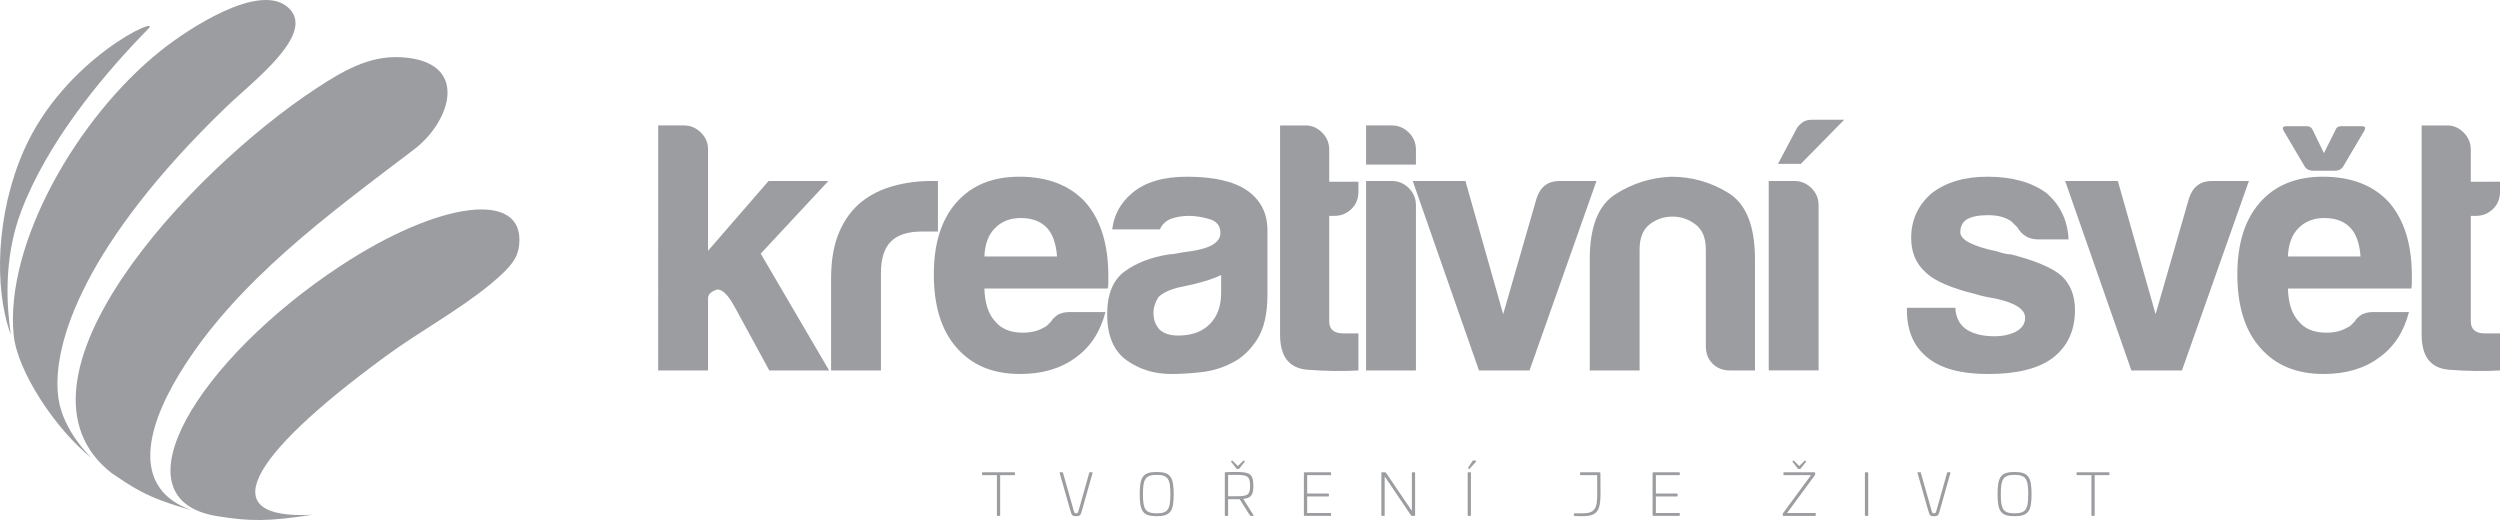 <?xml version="1.0" encoding="utf-8"?>
<!-- Generator: Adobe Illustrator 16.0.0, SVG Export Plug-In . SVG Version: 6.00 Build 0)  -->
<!DOCTYPE svg PUBLIC "-//W3C//DTD SVG 1.1//EN" "http://www.w3.org/Graphics/SVG/1.1/DTD/svg11.dtd">
<svg version="1.1" id="Layer_1" xmlns="http://www.w3.org/2000/svg" xmlns:xlink="http://www.w3.org/1999/xlink" x="0px" y="0px"
	 width="500px" height="104.005px" viewBox="0 0 500 104.005" enable-background="new 0 0 500 104.005" xml:space="preserve">
<g>
	<path fill="#9B9DA0" d="M45.12,21.514C17.277,48.4,10.184,68.661,11.672,79.582c0.914,6.714,6.714,12.087,6.714,12.087
		C11.2,85.977,3.439,74.275,2.73,66.967c-1.759-18.16,12.676-43.493,29.493-56.888c5.01-3.99,19.849-14.046,25.6-8.395
		C63.122,6.891,50.592,16.229,45.12,21.514"/>
	<path fill="#9B9DA0" d="M43.376,103.223c-21.019-3.436-3.565-31.434,24.729-50.052c19.818-13.041,36.86-15.215,35.729-4.214
		c-0.234,2.285-1.161,4.096-5.525,7.703c-6.696,5.533-14.36,9.564-21.307,14.687c-27.896,20.446-34.18,32.63-14.542,31.602
		C53.723,104.313,49.996,104.305,43.376,103.223"/>
	<path fill="#9B9DA0" d="M35.865,74.796c-7.292,11.999-9.009,23.188,2.459,27.244c-9.49-2.604-12.14-4.896-15.966-7.389
		C-1.035,76.386,37.727,34.386,63.356,17.609c5.099-3.338,10.402-6.484,16.703-6.17C94.155,12.14,90.211,24.26,82.84,29.865
		C65.947,42.711,47.091,56.325,35.865,74.796"/>
	<path fill="#9B9DA0" d="M29.69,5.727c-0.535,0.547-1.107,1.132-1.68,1.734C19.977,15.892,9.5,28.492,4.277,42.133
		c-3.771,9.848-2.837,19.778-2.119,24.794c-3.414-9.258-2.938-24.19,2.583-36.777C12.895,11.558,32.506,2.852,29.69,5.727"/>
	<path fill="#9B9DA0" d="M202.871,94.455c0.072,0,0.117,0.035,0.117,0.105v0.364c0,0.071-0.045,0.105-0.117,0.105h-2.838v8.044
		c0,0.07-0.035,0.106-0.106,0.106h-0.436c-0.072,0-0.107-0.036-0.107-0.106V95.03h-2.849c-0.071,0-0.118-0.034-0.118-0.105v-0.364
		c0-0.07,0.047-0.105,0.118-0.105H202.871z"/>
	<path fill="#9B9DA0" d="M212.493,94.455c0.07,0,0.083,0.021,0.105,0.105l2.037,7.184c0.213,0.824,0.26,0.919,0.578,0.919
		c0.354,0,0.4-0.095,0.612-0.919l2.025-7.184c0.012-0.084,0.035-0.105,0.107-0.105h0.471c0.082,0,0.118,0.021,0.093,0.117
		l-2.072,7.326c-0.318,1.163-0.389,1.341-1.237,1.341c-0.789,0-0.872-0.178-1.201-1.341l-2.084-7.326
		c-0.024-0.096,0-0.117,0.083-0.117H212.493z"/>
	<path fill="#9B9DA0" d="M234.738,98.836c0,3.413-0.635,4.403-3.402,4.403c-2.768,0-3.392-0.99-3.392-4.403
		c0-3.417,0.624-4.44,3.392-4.44C234.103,94.396,234.738,95.419,234.738,98.836 M228.591,98.836c0,2.979,0.448,3.827,2.744,3.827
		s2.743-0.849,2.743-3.827c0-2.98-0.447-3.863-2.743-3.863S228.591,95.855,228.591,98.836"/>
	<path fill="#9B9DA0" d="M250.671,97.127c0,1.956-0.518,2.496-2.024,2.65l2.06,3.263c0.047,0.07,0.024,0.141-0.082,0.141h-0.4
		c-0.152,0-0.201-0.047-0.271-0.152l-2.025-3.191h-2.308v3.237c0,0.082-0.035,0.106-0.118,0.106h-0.423
		c-0.083,0-0.118-0.024-0.118-0.106v-8.525c0-0.083,0.035-0.106,0.118-0.106c0.67-0.036,1.542-0.048,2.024-0.048
		C249.801,94.395,250.671,94.644,250.671,97.127 M245.62,94.973v4.274h1.448c2.284,0,2.956-0.095,2.956-2.106
		c0-2.003-0.671-2.168-2.956-2.168H245.62z M248.917,92.241c0.035,0.022,0.047,0.07,0.024,0.118l-1.108,1.39
		c-0.023,0.034-0.047,0.058-0.118,0.058h-0.282c-0.071,0-0.095-0.023-0.118-0.058l-1.095-1.39c-0.035-0.048-0.024-0.096,0.024-0.118
		l0.141-0.118c0.047-0.036,0.071-0.036,0.118,0.012l1.071,1.071l1.084-1.071c0.035-0.048,0.07-0.048,0.117-0.012L248.917,92.241z"/>
	<path fill="#9B9DA0" d="M266.11,94.455c0.071,0,0.106,0.035,0.106,0.105v0.364c0,0.071-0.035,0.105-0.106,0.105h-4.675v3.676h4.239
		c0.071,0,0.105,0.046,0.105,0.117v0.364c0,0.072-0.035,0.106-0.105,0.106h-4.239v3.311h4.675c0.071,0,0.106,0.034,0.106,0.106
		v0.363c0,0.07-0.035,0.106-0.106,0.106h-5.157c-0.119,0-0.178-0.059-0.178-0.166v-8.384c0-0.118,0.059-0.176,0.178-0.176H266.11z"
		/>
	<path fill="#9B9DA0" d="M282.915,94.455c0.071,0,0.106,0.035,0.106,0.105v8.514c0,0.07-0.036,0.106-0.106,0.106h-0.46
		c-0.082,0-0.165,0-0.271-0.141l-5.251-7.761v7.795c0,0.07-0.046,0.106-0.118,0.106h-0.424c-0.07,0-0.117-0.036-0.117-0.106v-8.514
		c0-0.07,0.047-0.105,0.117-0.105h0.496c0.188,0,0.259,0.011,0.387,0.199l5.1,7.525v-7.619c0-0.07,0.035-0.105,0.106-0.105H282.915z
		"/>
	<path fill="#9B9DA0" d="M294.079,94.455c0.071,0,0.107,0.035,0.107,0.105v8.514c0,0.07-0.036,0.106-0.107,0.106h-0.437
		c-0.07,0-0.105-0.036-0.105-0.106v-8.514c0-0.07,0.035-0.105,0.105-0.105H294.079z M295.127,92.101
		c0.049,0,0.083,0.034,0.083,0.092v0.082c0,0.036-0.012,0.071-0.048,0.107l-1.26,1.39c-0.035,0.046-0.07,0.046-0.118,0.011
		l-0.142-0.105c-0.035-0.036-0.046-0.069-0.023-0.118l0.907-1.4c0.024-0.035,0.047-0.058,0.096-0.058H295.127z"/>
	<path fill="#9B9DA0" d="M319.905,94.455c0.119,0,0.177,0.058,0.177,0.176l0.024,4.099c0,3.473-0.721,4.51-3.593,4.51
		c-0.661,0-1.071-0.011-1.637-0.059c-0.06,0-0.105-0.048-0.105-0.106v-0.307c0-0.07,0.046-0.104,0.117-0.104h1.625
		c2.402,0,2.956-0.907,2.932-3.934l-0.012-3.699h-3.321c-0.07,0-0.105-0.034-0.105-0.105v-0.364c0-0.07,0.035-0.105,0.105-0.105
		H319.905z"/>
	<path fill="#9B9DA0" d="M335.851,94.455c0.07,0,0.106,0.035,0.106,0.105v0.364c0,0.071-0.036,0.105-0.106,0.105h-4.675v3.676h4.238
		c0.07,0,0.107,0.046,0.107,0.117v0.364c0,0.072-0.037,0.106-0.107,0.106h-4.238v3.311h4.675c0.07,0,0.106,0.034,0.106,0.106v0.363
		c0,0.07-0.036,0.106-0.106,0.106h-5.158c-0.118,0-0.177-0.059-0.177-0.166v-8.384c0-0.118,0.059-0.176,0.177-0.176H335.851z"/>
	<path fill="#9B9DA0" d="M362.901,94.455c0.106,0,0.14,0.058,0.14,0.141v0.259c0,0.084-0.011,0.118-0.068,0.188l-5.56,7.561h5.617
		c0.07,0,0.118,0.035,0.118,0.107v0.363c0,0.07-0.048,0.106-0.118,0.106h-6.336c-0.106,0-0.142-0.06-0.142-0.141v-0.236
		c0-0.083,0.014-0.118,0.071-0.188l5.582-7.586h-5.394c-0.082,0-0.118-0.033-0.118-0.104v-0.364c0-0.071,0.036-0.106,0.106-0.106
		H362.901z M361.193,92.241c0.035,0.022,0.047,0.07,0.022,0.118l-1.107,1.39c-0.022,0.034-0.045,0.058-0.115,0.058h-0.284
		c-0.07,0-0.094-0.023-0.117-0.058l-1.096-1.39c-0.036-0.048-0.023-0.096,0.013-0.118l0.151-0.118
		c0.036-0.036,0.072-0.036,0.119,0.012l1.071,1.071l1.071-1.071c0.048-0.048,0.083-0.048,0.117-0.012L361.193,92.241z"/>
	<path fill="#9B9DA0" d="M373.522,94.455c0.07,0,0.118,0.035,0.118,0.105v8.514c0,0.07-0.048,0.106-0.118,0.106H373.1
		c-0.071,0-0.118-0.036-0.118-0.106v-8.514c0-0.07,0.047-0.105,0.118-0.105H373.522z"/>
	<path fill="#9B9DA0" d="M384.063,94.455c0.071,0,0.083,0.021,0.105,0.105l2.038,7.184c0.211,0.824,0.26,0.919,0.576,0.919
		c0.354,0,0.4-0.095,0.612-0.919l2.025-7.184c0.013-0.084,0.035-0.105,0.108-0.105h0.47c0.082,0,0.118,0.021,0.094,0.117
		l-2.072,7.326c-0.319,1.163-0.39,1.341-1.237,1.341c-0.788,0-0.87-0.178-1.199-1.341l-2.086-7.326
		c-0.024-0.096,0-0.117,0.083-0.117H384.063z"/>
	<path fill="#9B9DA0" d="M406.31,98.836c0,3.413-0.638,4.403-3.405,4.403c-2.766,0-3.391-0.99-3.391-4.403
		c0-3.417,0.625-4.44,3.391-4.44C405.672,94.396,406.31,95.419,406.31,98.836 M400.162,98.836c0,2.979,0.447,3.827,2.742,3.827
		c2.297,0,2.744-0.849,2.744-3.827c0-2.98-0.447-3.863-2.744-3.863C400.609,94.973,400.162,95.855,400.162,98.836"/>
	<path fill="#9B9DA0" d="M421.77,94.455c0.07,0,0.118,0.035,0.118,0.105v0.364c0,0.071-0.048,0.105-0.118,0.105h-2.838v8.044
		c0,0.07-0.036,0.106-0.106,0.106h-0.435c-0.071,0-0.105-0.036-0.105-0.106V95.03h-2.852c-0.07,0-0.117-0.034-0.117-0.105v-0.364
		c0-0.07,0.047-0.105,0.117-0.105H421.77z"/>
	<path fill="#9B9DA0" d="M141.605,36.197v13.959l12.108-13.959h11.965l-13.532,14.53l13.675,23.36h-11.965l-6.981-12.82
		c-1.424-2.563-2.659-3.654-3.703-3.276c-1.046,0.381-1.567,0.951-1.567,1.71v5.27v9.116h-9.971V25.086h5.128
		c1.328,0,2.469,0.476,3.418,1.425c0.948,0.951,1.425,2.043,1.425,3.277V36.197z"/>
	<path fill="#9B9DA0" d="M166.218,74.088V55.712c0-3.703,0.545-6.813,1.638-9.329c1.091-2.516,2.586-4.534,4.488-6.054
		c1.803-1.425,3.917-2.469,6.338-3.134c2.422-0.665,4.914-0.998,7.478-0.998h0.712h0.713v10.114h-3.277
		c-2.755,0-4.796,0.666-6.125,1.994c-1.331,1.331-1.994,3.419-1.994,6.268v19.515H166.218z"/>
	<path fill="#9B9DA0" d="M213.973,62.408h7.122c-1.045,3.988-3.04,7.029-5.983,9.115c-2.944,2.187-6.647,3.276-11.11,3.276
		c-5.413,0-9.64-1.755-12.678-5.27c-3.04-3.419-4.559-8.31-4.559-14.673c0-6.076,1.472-10.825,4.416-14.244
		c3.038-3.513,7.265-5.271,12.678-5.271c5.699,0,10.114,1.709,13.247,5.128c3.04,3.514,4.558,8.404,4.558,14.672v0.996v0.571
		c0,0.476-0.049,0.809-0.143,0.997h-24.642c0.093,2.945,0.805,5.128,2.137,6.553c1.232,1.52,3.085,2.279,5.555,2.279
		c1.614,0,2.992-0.332,4.131-0.997c0.285-0.094,0.545-0.261,0.785-0.499c0.236-0.236,0.498-0.498,0.782-0.783
		c0.094-0.285,0.45-0.663,1.07-1.14C211.954,62.646,212.833,62.408,213.973,62.408 M196.879,51.297h14.529
		c-0.192-2.564-0.855-4.463-1.994-5.697c-1.235-1.33-2.992-1.995-5.271-1.995c-2.09,0-3.799,0.665-5.127,1.995
		C197.684,46.93,196.972,48.829,196.879,51.297"/>
	<path fill="#9B9DA0" d="M246.506,72.521c-1.994,1.046-4.108,1.684-6.339,1.924c-2.232,0.234-4.202,0.355-5.912,0.355
		c-3.418,0-6.41-0.927-8.974-2.778c-2.564-1.852-3.846-4.913-3.846-9.188c0-3.989,1.162-6.837,3.491-8.548
		c2.325-1.708,5.292-2.847,8.902-3.418c0.474,0,1.044-0.071,1.71-0.214c0.663-0.142,1.424-0.26,2.279-0.356
		c4.178-0.569,6.268-1.803,6.268-3.703c0-1.424-0.737-2.351-2.208-2.778c-1.474-0.428-2.827-0.642-4.06-0.642
		c-1.332,0-2.519,0.192-3.562,0.57c-1.046,0.38-1.805,1.093-2.279,2.138h-9.543c0.378-2.943,1.71-5.364,3.989-7.265
		c2.563-2.184,6.218-3.276,10.967-3.276c5.317,0,9.307,0.903,11.967,2.706c2.752,1.901,4.13,4.558,4.13,7.977v12.963
		c0,3.799-0.689,6.767-2.065,8.903C250.042,70.029,248.405,71.574,246.506,72.521 M244.228,55c-1.332,0.666-3.183,1.281-5.556,1.852
		l-3.277,0.711c-1.708,0.476-2.944,1.094-3.703,1.853c-0.666,1.046-0.997,2.088-0.997,3.134c0,1.423,0.427,2.563,1.282,3.419
		c0.855,0.76,2.088,1.14,3.705,1.14c2.657,0,4.747-0.759,6.268-2.28c1.518-1.519,2.279-3.607,2.279-6.268V55z"/>
	<path fill="#9B9DA0" d="M271.684,74.088c-3.134,0.19-6.53,0.142-10.185-0.142c-3.657-0.285-5.484-2.611-5.484-6.98v-41.88h5.127
		c1.233,0,2.327,0.477,3.276,1.425c0.95,0.95,1.425,2.09,1.425,3.419v6.41h5.84v1.994c0,1.425-0.477,2.588-1.423,3.49
		c-0.951,0.903-2.091,1.353-3.42,1.353h-0.997V64.26c0,1.615,0.948,2.421,2.849,2.421h2.991V74.088z"/>
	<path fill="#9B9DA0" d="M273.218,25.086h5.128c1.329,0,2.468,0.476,3.418,1.425c0.947,0.951,1.423,2.09,1.423,3.419v2.99h-9.97
		V25.086z M273.218,36.197h5.128c1.329,0,2.468,0.477,3.418,1.424c0.947,0.95,1.423,2.09,1.423,3.419v33.047h-9.97V36.197z"/>
	<path fill="#9B9DA0" d="M305.904,74.088h-10.112l-13.247-37.891h10.54l7.55,26.638l6.695-23.219
		c0.759-2.279,2.278-3.418,4.558-3.418h7.407L305.904,74.088z"/>
	<path fill="#9B9DA0" d="M350.997,74.088h-4.986c-1.425,0-2.588-0.45-3.49-1.354c-0.903-0.901-1.354-2.064-1.354-3.488V49.872
		c0-2.28-0.688-3.939-2.065-4.986c-1.376-1.043-2.919-1.567-4.629-1.567c-1.709,0-3.229,0.524-4.56,1.567
		c-1.33,1.046-1.993,2.706-1.993,4.986v24.216h-9.971V51.867c0-6.457,1.685-10.777,5.058-12.963
		c3.368-2.184,7.098-3.37,11.182-3.561c4.177,0,8.023,1.093,11.537,3.276c3.513,2.186,5.271,6.601,5.271,13.248V74.088z"/>
	<path fill="#9B9DA0" d="M353.746,36.197h5.128c1.329,0,2.469,0.477,3.419,1.424c0.947,0.952,1.425,2.091,1.425,3.419v33.046h-9.972
		V36.197z M368.846,23.946l-8.689,8.832h-4.559l3.846-7.265c0.189-0.284,0.521-0.615,0.997-0.997c0.475-0.378,1.141-0.57,1.995-0.57
		H368.846z"/>
	<path fill="#9B9DA0" d="M381.381,61.554h9.687c0.094,1.899,0.806,3.325,2.137,4.272c1.424,0.951,3.322,1.425,5.698,1.425
		c1.71,0,3.181-0.332,4.415-0.997c1.14-0.664,1.71-1.566,1.71-2.706c0-1.711-1.993-2.992-5.982-3.847
		c-1.71-0.284-2.991-0.569-3.847-0.854c-5.034-1.233-8.404-2.708-10.113-4.416c-1.901-1.71-2.849-3.99-2.849-6.838
		c0-3.608,1.374-6.6,4.131-8.974c2.849-2.184,6.553-3.276,11.112-3.276c4.936,0,8.876,1.092,11.821,3.276
		c2.754,2.374,4.225,5.462,4.416,9.259h-6.126c-1.806,0-3.182-0.807-4.131-2.422c-0.38-0.378-0.76-0.759-1.14-1.139
		c-1.139-0.855-2.705-1.283-4.699-1.283c-1.902,0-3.326,0.284-4.274,0.854c-0.854,0.57-1.282,1.426-1.282,2.565
		c0,1.52,2.47,2.802,7.407,3.846c0.57,0.192,1.067,0.334,1.496,0.428c0.427,0.096,0.829,0.142,1.211,0.142
		c4.843,1.236,8.213,2.66,10.113,4.273c1.803,1.71,2.707,3.989,2.707,6.837c0,4.181-1.521,7.408-4.559,9.687
		c-2.85,2.09-7.123,3.135-12.819,3.135c-5.413,0-9.451-1.091-12.108-3.276c-2.756-2.185-4.132-5.364-4.132-9.545V61.554z"/>
	<path fill="#9B9DA0" d="M436.39,74.088h-10.113l-13.247-37.891h10.54l7.55,26.638l6.695-23.219
		c0.759-2.279,2.278-3.418,4.558-3.418h7.407L436.39,74.088z"/>
	<path fill="#9B9DA0" d="M474.677,62.408h7.121c-1.045,3.988-3.038,7.029-5.981,9.115c-2.945,2.187-6.648,3.276-11.111,3.276
		c-5.413,0-9.641-1.755-12.678-5.27c-3.04-3.419-4.559-8.31-4.559-14.673c0-6.076,1.472-10.825,4.417-14.244
		c3.037-3.513,7.264-5.271,12.676-5.271c5.7,0,10.115,1.709,13.248,5.128c3.039,3.514,4.559,8.404,4.559,14.672v0.996v0.571
		c0,0.476-0.048,0.809-0.143,0.997h-24.643c0.094,2.945,0.806,5.128,2.136,6.553c1.233,1.52,3.085,2.279,5.556,2.279
		c1.614,0,2.993-0.332,4.132-0.997c0.284-0.094,0.545-0.261,0.782-0.499l0.784-0.783c0.094-0.285,0.45-0.663,1.068-1.14
		C472.657,62.646,473.536,62.408,474.677,62.408 M457.583,51.297h14.529c-0.192-2.564-0.854-4.463-1.994-5.697
		c-1.236-1.33-2.99-1.995-5.271-1.995c-2.09,0-3.799,0.665-5.129,1.995C458.389,46.93,457.677,48.829,457.583,51.297"/>
	<path fill="#9B9DA0" d="M500,74.088c-3.134,0.19-6.53,0.142-10.185-0.142c-3.657-0.285-5.484-2.611-5.484-6.98v-41.88h5.128
		c1.233,0,2.326,0.477,3.276,1.425c0.95,0.95,1.425,2.09,1.425,3.419v6.41H500v1.994c0,1.425-0.477,2.588-1.423,3.49
		c-0.951,0.903-2.091,1.353-3.42,1.353h-0.997V64.26c0,1.615,0.948,2.421,2.849,2.421H500V74.088z"/>
	<path fill="#9B9DA0" d="M462.579,34.143c-0.688,0-1.219-0.251-1.587-0.759l-4.277-7.246c-0.322-0.597-0.137-0.896,0.552-0.896
		h4.072c0.597,0,1.01,0.275,1.24,0.828l2.208,4.554l2.277-4.554c0.185-0.552,0.575-0.828,1.174-0.828h4.142
		c0.643,0,0.803,0.299,0.483,0.896l-4.278,7.246c-0.37,0.507-0.876,0.759-1.521,0.759H462.579z"/>
</g>
</svg>
